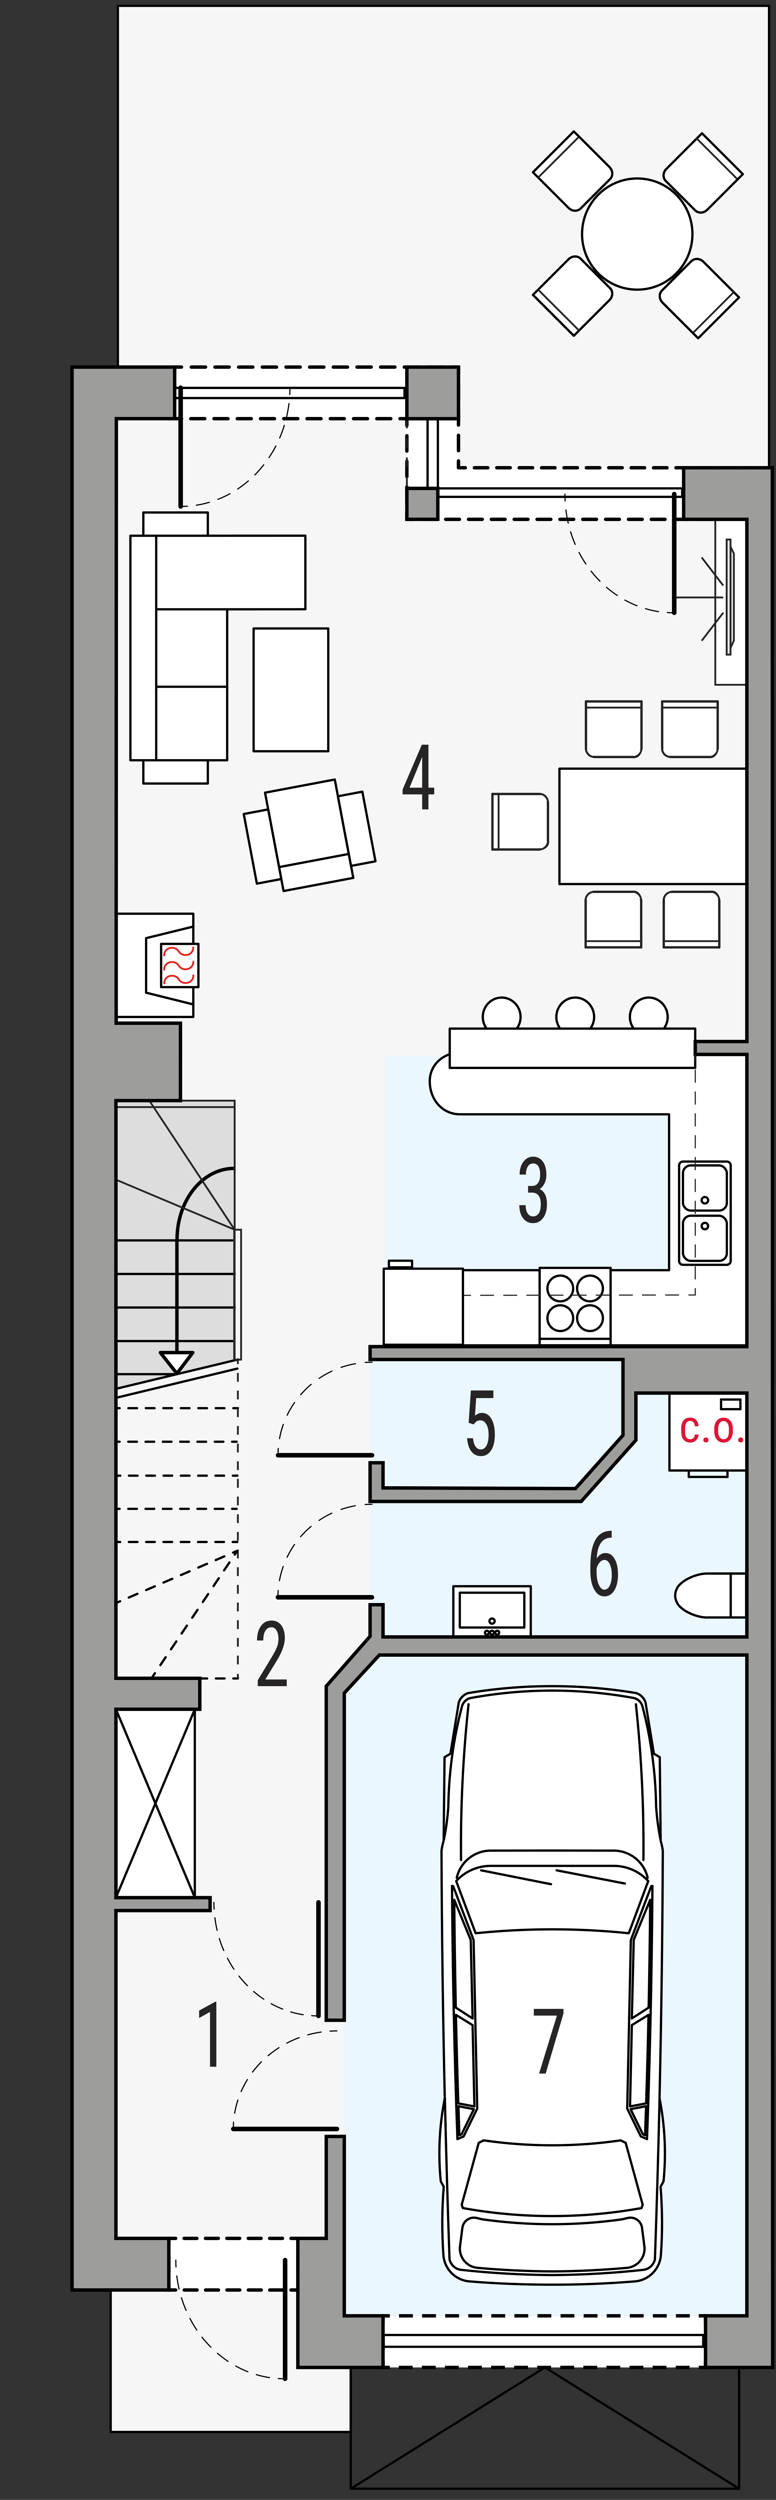 <?xml version="1.0" encoding="UTF-8"?>
<svg id="a" data-name="Warstwa 2" xmlns="http://www.w3.org/2000/svg" viewBox="0 0 170.49 549.09">
  <rect x="0" y="0" width="170.49" height="549.09" fill="#333333" stroke="none"/>
  <polygon points="168.96 102.74 168.96 1.28 25.9 1.28 25.9 80.63 15.83 80.63 15.83 232.39 21.75 232.39 21.75 491.97 24.32 491.97 24.32 534.17 77.06 534.17 77.06 491.97 84.51 491.97 84.51 366.66 95.57 359.98 95.99 232.39 100.73 232.39 100.73 228.77 169.75 228.77 169.75 102.74 168.96 102.74" style="fill: #f6f6f6; stroke: #000; stroke-linecap: round; stroke-linejoin: round; stroke-width: .5px;"/>
  <g>
    <rect x="37.09" y="491.65" width="28.35" height="11.34" style="fill: #fff;"/>
    <g>
      <polyline points="37.09 501.49 37.09 502.99 38.59 502.99" style="fill: none; stroke: #000; stroke-linecap: round; stroke-linejoin: round; stroke-width: .75px;"/>
      <line x1="40.47" y1="502.99" x2="63" y2="502.99" style="fill: none; stroke: #000; stroke-dasharray: 0 0 2.82 1.88; stroke-linecap: round; stroke-linejoin: round; stroke-width: .75px;"/>
      <polyline points="63.94 502.99 65.44 502.99 65.44 501.49" style="fill: none; stroke: #000; stroke-linecap: round; stroke-linejoin: round; stroke-width: .75px;"/>
      <line x1="65.44" y1="499.11" x2="65.44" y2="494.34" style="fill: none; stroke: #000; stroke-dasharray: 0 0 3.57 2.38; stroke-linecap: round; stroke-linejoin: round; stroke-width: .75px;"/>
      <polyline points="65.44 493.15 65.44 491.65 63.94 491.65" style="fill: none; stroke: #000; stroke-linecap: round; stroke-linejoin: round; stroke-width: .75px;"/>
      <line x1="62.06" y1="491.65" x2="39.53" y2="491.65" style="fill: none; stroke: #000; stroke-dasharray: 0 0 2.82 1.88; stroke-linecap: round; stroke-linejoin: round; stroke-width: .75px;"/>
      <polyline points="38.59 491.65 37.09 491.65 37.09 493.15" style="fill: none; stroke: #000; stroke-linecap: round; stroke-linejoin: round; stroke-width: .75px;"/>
      <line x1="37.09" y1="495.53" x2="37.09" y2="500.3" style="fill: none; stroke: #000; stroke-dasharray: 0 0 3.57 2.38; stroke-linecap: round; stroke-linejoin: round; stroke-width: .75px;"/>
    </g>
  </g>
  <g>
    <polygon points="100.73 102.74 100.73 80.63 38.37 80.63 38.37 91.96 89.39 91.96 89.39 114.07 169.68 114.07 169.68 102.74 100.73 102.74" style="fill: #fff; fill-rule: evenodd;"/>
    <g>
      <polyline points="102.23 102.74 100.73 102.74 100.73 101.24" style="fill: none; stroke: #000; stroke-linecap: round; stroke-linejoin: round; stroke-width: .75px;"/>
      <line x1="100.73" y1="98.99" x2="100.73" y2="83.25" style="fill: none; stroke: #000; stroke-dasharray: 0 0 3.37 2.25; stroke-linecap: round; stroke-linejoin: round; stroke-width: .75px;"/>
      <polyline points="100.73 82.13 100.73 80.63 99.23 80.63" style="fill: none; stroke: #000; stroke-linecap: round; stroke-linejoin: round; stroke-width: .75px;"/>
      <line x1="97.15" y1="80.63" x2="40.91" y2="80.63" style="fill: none; stroke: #000; stroke-dasharray: 0 0 3.12 2.08; stroke-linecap: round; stroke-linejoin: round; stroke-width: .75px;"/>
      <polyline points="39.87 80.63 38.37 80.63 38.37 82.13" style="fill: none; stroke: #000; stroke-linecap: round; stroke-linejoin: round; stroke-width: .75px;"/>
      <line x1="38.37" y1="84.51" x2="38.37" y2="89.27" style="fill: none; stroke: #000; stroke-dasharray: 0 0 3.57 2.38; stroke-linecap: round; stroke-linejoin: round; stroke-width: .75px;"/>
      <polyline points="38.37 90.46 38.37 91.96 39.87 91.96" style="fill: none; stroke: #000; stroke-linecap: round; stroke-linejoin: round; stroke-width: .75px;"/>
      <line x1="41.91" y1="91.96" x2="86.87" y2="91.96" style="fill: none; stroke: #000; stroke-dasharray: 0 0 3.07 2.04; stroke-linecap: round; stroke-linejoin: round; stroke-width: .75px;"/>
      <polyline points="87.89 91.96 89.39 91.96 89.39 93.46" style="fill: none; stroke: #000; stroke-linecap: round; stroke-linejoin: round; stroke-width: .75px;"/>
      <line x1="89.39" y1="95.71" x2="89.39" y2="111.45" style="fill: none; stroke: #000; stroke-dasharray: 0 0 3.37 2.25; stroke-linecap: round; stroke-linejoin: round; stroke-width: .75px;"/>
      <polyline points="89.39 112.57 89.39 114.07 90.89 114.07" style="fill: none; stroke: #000; stroke-linecap: round; stroke-linejoin: round; stroke-width: .75px;"/>
      <line x1="92.9" y1="114.07" x2="167.18" y2="114.07" style="fill: none; stroke: #000; stroke-dasharray: 0 0 3.01 2.01; stroke-linecap: round; stroke-linejoin: round; stroke-width: .75px;"/>
      <polyline points="168.18 114.07 169.68 114.07 169.68 112.57" style="fill: none; stroke: #000; stroke-linecap: round; stroke-linejoin: round; stroke-width: .75px;"/>
      <line x1="169.68" y1="110.19" x2="169.68" y2="105.43" style="fill: none; stroke: #000; stroke-dasharray: 0 0 3.57 2.38; stroke-linecap: round; stroke-linejoin: round; stroke-width: .75px;"/>
      <polyline points="169.68 104.24 169.68 102.74 168.18 102.74" style="fill: none; stroke: #000; stroke-linecap: round; stroke-linejoin: round; stroke-width: .75px;"/>
      <line x1="166.22" y1="102.74" x2="103.22" y2="102.74" style="fill: none; stroke: #000; stroke-dasharray: 0 0 2.95 1.97; stroke-linecap: round; stroke-linejoin: round; stroke-width: .75px;"/>
    </g>
  </g>
  <polygon points="25.47 305.05 51.55 298.78 51.55 241.75 25.47 241.75 25.47 305.05" style="fill: #ddd; stroke: #272425; stroke-miterlimit: 22.93; stroke-width: .4px;"/>
  <polygon points="75.64 508.66 164.09 508.66 164.09 363.52 82.75 363.52 75.64 371.31 75.64 508.66" style="fill: #ebf7fe; fill-rule: evenodd;"/>
  <g>
    <g id="b" data-name="LWPOLYLINE">
      <path d="M121.32,501.82c-6.07,0-12.13-.23-18.18-.72-3.07-.25-5.5-2.7-5.72-5.78-.35-4.99-.33-10.01,.07-15l-.65-1.19c-.61-6.09-.31-12.24,.88-18.24-.41-18.13-.65-36.27-.72-54.4,.1-.74,.26-1.47,.47-2.19l.2-18.34,1.29-.77,1.84-11.27c.32-.96,1.08-1.72,2.04-2.04,6.1-1.02,12.28-1.53,18.47-1.52,6.19,0,12.37,.5,18.47,1.52,.96,.32,1.72,1.07,2.04,2.04l1.84,11.27,1.29,.77,.2,18.34c.21,.72,.36,1.45,.47,2.19-.07,18.14-.31,36.27-.72,54.4,1.19,6,1.49,12.15,.88,18.24l-.65,1.19c.4,4.99,.43,10,.07,15-.22,3.07-2.65,5.53-5.72,5.78-6.05,.49-12.11,.73-18.18,.72Z" style="fill: #fff; stroke: #000; stroke-linecap: round; stroke-linejoin: round; stroke-width: .5px;"/>
    </g>
    <g id="c" data-name="LWPOLYLINE">
      <path d="M97.74,460.9c.27,11.78,.61,23.56,1.02,35.34,.26,1.19,1.22,2.11,2.42,2.31,6.69,.73,13.41,1.11,20.14,1.16" style="fill: none; stroke: #000; stroke-linecap: round; stroke-linejoin: round; stroke-width: .5px;"/>
    </g>
    <g id="d" data-name="LWPOLYLINE">
      <path d="M100.49,469.85l1.37-.6,2.99-6.11-.8-37.02-4.48-11.81-.26-.09c.12,18.55,.51,37.09,1.19,55.62Z" style="fill: none; stroke: #000; stroke-linecap: round; stroke-linejoin: round; stroke-width: .5px;"/>
    </g>
    <g id="e" data-name="LWPOLYLINE">
      <path d="M97.53,404.06c.49-2.41,.81-4.85,.97-7.3,.11-7.41,1.11-14.79,3-21.96,.25-.96,1.03-1.68,2.01-1.86,5.88-1.07,11.84-1.61,17.82-1.61" style="fill: none; stroke: #000; stroke-linecap: round; stroke-linejoin: round; stroke-width: .5px;"/>
    </g>
    <g id="f" data-name="LWPOLYLINE">
      <path d="M144.91,460.9c-.27,11.78-.61,23.56-1.02,35.34-.26,1.19-1.22,2.11-2.42,2.31-6.69,.73-13.41,1.11-20.14,1.16" style="fill: none; stroke: #000; stroke-linecap: round; stroke-linejoin: round; stroke-width: .5px;"/>
    </g>
    <g id="g" data-name="LWPOLYLINE">
      <path d="M142.29,412.45c-.79-3.49-3.88-5.96-7.46-5.97l-13.51-.02-13.51,.02c-3.57,0-6.67,2.48-7.46,5.97" style="fill: none; stroke: #000; stroke-linecap: round; stroke-linejoin: round; stroke-width: .5px;"/>
    </g>
    <g id="h" data-name="LWPOLYLINE">
      <path d="M142.16,469.85l-1.37-.6-2.99-6.11,.8-37.02,4.48-11.81,.26-.09c-.12,18.55-.51,37.09-1.19,55.62Z" style="fill: none; stroke: #000; stroke-linecap: round; stroke-linejoin: round; stroke-width: .5px;"/>
    </g>
    <g id="i" data-name="LWPOLYLINE">
      <path d="M145.12,404.06c-.49-2.41-.81-4.85-.97-7.3-.11-7.41-1.11-14.79-3-21.96-.25-.96-1.03-1.68-2.01-1.86-5.88-1.07-11.84-1.61-17.82-1.61" style="fill: none; stroke: #000; stroke-linecap: round; stroke-linejoin: round; stroke-width: .5px;"/>
    </g>
    <g id="j" data-name="LWPOLYLINE">
      <path d="M121.32,423.77c5.62,0,11.24,.28,16.83,.86l4.27-11.46c-1.95-2.13-4.7-3.34-7.58-3.34h-27.03c-2.89,0-5.64,1.21-7.58,3.34l4.27,11.46c5.59-.57,11.21-.86,16.83-.86Z" style="fill: none; stroke: #000; stroke-linecap: round; stroke-linejoin: round; stroke-width: .5px;"/>
    </g>
    <g id="k" data-name="LINE">
      <line x1="105.71" y1="410.81" x2="121.06" y2="413.86" style="fill: none; stroke: #000; stroke-linecap: round; stroke-linejoin: round; stroke-width: .5px;"/>
    </g>
    <g id="l" data-name="LINE">
      <line x1="122.28" y1="410.81" x2="137.29" y2="413.71" style="fill: none; stroke: #000; stroke-linecap: round; stroke-linejoin: round; stroke-width: .5px;"/>
    </g>
    <g id="m" data-name="LWPOLYLINE">
      <path d="M99.8,417.29c.06,7.89,.18,15.78,.34,23.67l3.69,2.39-.41-17.25-3.62-8.81Z" style="fill: none; stroke: #000; stroke-linecap: round; stroke-linejoin: round; stroke-width: .5px;"/>
    </g>
    <g id="n" data-name="LWPOLYLINE">
      <path d="M100.17,442.56c.14,6.48,.31,12.96,.52,19.44l3.54,.67-.4-17.86-3.66-2.25Z" style="fill: none; stroke: #000; stroke-linecap: round; stroke-linejoin: round; stroke-width: .5px;"/>
    </g>
    <g id="o" data-name="LWPOLYLINE">
      <path d="M100.71,462.62l3.4,.65-2.7,5.52-.48,.21c-.08-2.13-.15-4.25-.22-6.38Z" style="fill: none; stroke: #000; stroke-linecap: round; stroke-linejoin: round; stroke-width: .5px;"/>
    </g>
    <g id="p" data-name="LWPOLYLINE">
      <path d="M142.85,417.29c-.06,7.89-.18,15.78-.34,23.67l-3.69,2.39,.41-17.25,3.62-8.81Z" style="fill: none; stroke: #000; stroke-linecap: round; stroke-linejoin: round; stroke-width: .5px;"/>
    </g>
    <g id="q" data-name="LWPOLYLINE">
      <path d="M142.48,442.56c-.14,6.48-.31,12.96-.52,19.44l-3.54,.67,.4-17.86,3.66-2.25Z" style="fill: none; stroke: #000; stroke-linecap: round; stroke-linejoin: round; stroke-width: .5px;"/>
    </g>
    <g id="r" data-name="LWPOLYLINE">
      <path d="M141.94,462.62l-3.4,.65,2.7,5.52,.48,.21c.08-2.13,.15-4.25,.22-6.38Z" style="fill: none; stroke: #000; stroke-linecap: round; stroke-linejoin: round; stroke-width: .5px;"/>
    </g>
    <g id="s" data-name="LWPOLYLINE">
      <path d="M121.32,498.91c-5.49-.04-10.98-.3-16.44-.79-.05,0-.11-.01-.16-.02-2.31-.3-3.95-2.42-3.65-4.73l.52-4.05c.01-.09,.03-.18,.05-.27,.33-1.37,1.71-2.21,3.08-1.88l1.21,.29c5.1,.72,10.24,1.08,15.39,1.08,5.15,0,10.29-.36,15.39-1.08l1.21-.29c.09-.02,.18-.04,.27-.05,1.4-.18,2.68,.81,2.86,2.2l.52,4.05c0,.05,.01,.11,.02,.16,.21,2.32-1.51,4.38-3.83,4.59-5.47,.49-10.95,.76-16.44,.79Z" style="fill: none; stroke: #000; stroke-linecap: round; stroke-linejoin: round; stroke-width: .5px;"/>
    </g>
    <g id="t" data-name="LWPOLYLINE">
      <path d="M121.32,486.75c-6.58,0-13.15-.58-19.63-1.76l-.25-.72,3.74-13.61,1.1-.54c4.98,.73,10.01,1.09,15.04,1.09,5.03,0,10.06-.36,15.04-1.09l1.1,.54,3.74,13.61-.25,.72c-6.48,1.17-13.05,1.76-19.63,1.76Z" style="fill: none; stroke: #000; stroke-linecap: round; stroke-linejoin: round; stroke-width: .5px;"/>
    </g>
    <g id="u" data-name="ARC">
      <path d="M102.94,374.33c-1.22,11.36-1.77,22.78-1.65,34.21" style="fill: none; stroke: #000; stroke-linecap: round; stroke-linejoin: round; stroke-width: .5px;"/>
    </g>
    <g id="v" data-name="ARC">
      <path d="M141.36,408.54c.12-11.43-.43-22.85-1.65-34.21" style="fill: none; stroke: #000; stroke-linecap: round; stroke-linejoin: round; stroke-width: .5px;"/>
    </g>
  </g>
  <rect x="81.31" y="298.61" width="83.46" height="62.43" style="fill: #ebf7fe;"/>
  <rect x="84.51" y="231.94" width="79.58" height="63.38" style="fill: #ebf7fe;"/>
  <rect x="77.06" y="514.33" width="85.32" height="32.31" style="fill: none; stroke: #000; stroke-linecap: round; stroke-linejoin: round; stroke-width: .5px;"/>
  <g id="w" data-name="INSERT">
    <g id="x" data-name="LWPOLYLINE">
      <rect x="147.08" y="305.98" width="17.01" height="17.01" style="fill: #fff; stroke: #000; stroke-linecap: round; stroke-linejoin: round; stroke-width: .5px;"/>
    </g>
    <g id="y" data-name="LINE">
      <line x1="158.42" y1="309.52" x2="162.67" y2="309.52" style="fill: #fff; stroke: #000; stroke-linecap: round; stroke-linejoin: round; stroke-width: .5px;"/>
    </g>
    <g id="z" data-name="LINE">
      <line x1="158.42" y1="307.4" x2="158.42" y2="309.52" style="fill: #fff; stroke: #000; stroke-linecap: round; stroke-linejoin: round; stroke-width: .5px;"/>
    </g>
    <g id="aa" data-name="LINE">
      <line x1="162.67" y1="309.52" x2="162.67" y2="307.4" style="fill: #fff; stroke: #000; stroke-linecap: round; stroke-linejoin: round; stroke-width: .5px;"/>
    </g>
    <g id="ab" data-name="LINE">
      <line x1="162.67" y1="307.4" x2="158.42" y2="307.4" style="fill: #fff; stroke: #000; stroke-linecap: round; stroke-linejoin: round; stroke-width: .5px;"/>
    </g>
    <g id="ac" data-name="LINE">
      <line x1="151.33" y1="324.4" x2="159.83" y2="324.4" style="fill: #fff; stroke: #000; stroke-linecap: round; stroke-linejoin: round; stroke-width: .5px;"/>
    </g>
    <g id="ad" data-name="LINE">
      <line x1="151.33" y1="322.99" x2="151.33" y2="324.4" style="fill: #fff; stroke: #000; stroke-linecap: round; stroke-linejoin: round; stroke-width: .5px;"/>
    </g>
    <g id="ae" data-name="LINE">
      <line x1="159.83" y1="324.4" x2="159.83" y2="322.99" style="fill: #fff; stroke: #000; stroke-linecap: round; stroke-linejoin: round; stroke-width: .5px;"/>
    </g>
  </g>
  <polyline points="101.51 244.75 147 244.75 147 278.99 86.81 278.99 86.81 295.5 164.58 295.5 164.77 231.11 101.51 231.11" style="fill: #fff; stroke: #000; stroke-linecap: round; stroke-linejoin: round; stroke-width: .5px;"/>
  <line x1="89.39" y1="91.96" x2="89.39" y2="107.27" style="fill: none; stroke: #272425; stroke-dasharray: 0 0 2.13 2.13; stroke-miterlimit: 22.93; stroke-width: .4px;"/>
  <rect x="38.37" y="85.2" width="50.5" height="2.23" style="fill: none; stroke: #000; stroke-linecap: round; stroke-linejoin: round; stroke-width: .5px;"/>
  <rect x="93.94" y="91.96" width="2.26" height="15.31" style="fill: none; stroke: #000; stroke-linecap: round; stroke-linejoin: round; stroke-width: .5px;"/>
  <rect x="96.2" y="107.27" width="53.68" height="1.86" style="fill: none; stroke: #000; stroke-linecap: round; stroke-linejoin: round; stroke-width: .5px;"/>
  <g>
    <g>
      <line x1="52.26" y1="298.61" x2="52.26" y2="299.61" style="fill: none; stroke: #272425; stroke-miterlimit: 22.93; stroke-width: .4px;"/>
      <line x1="52.26" y1="301.56" x2="52.26" y2="366.69" style="fill: none; stroke: #272425; stroke-dasharray: 0 0 1.94 1.94; stroke-miterlimit: 22.93; stroke-width: .4px;"/>
      <line x1="52.26" y1="367.67" x2="52.26" y2="368.67" style="fill: none; stroke: #272425; stroke-miterlimit: 22.93; stroke-width: .4px;"/>
    </g>
    <g>
      <line x1="25.28" y1="309.3" x2="52.26" y2="309.3" style="fill: #fff;"/>
      <g>
        <line x1="25.28" y1="309.3" x2="26.28" y2="309.3" style="fill: none; stroke: #000; stroke-linecap: round; stroke-linejoin: round; stroke-width: .5px;"/>
        <line x1="28.2" y1="309.3" x2="50.3" y2="309.3" style="fill: none; stroke: #000; stroke-dasharray: 0 0 1.92 1.92; stroke-linecap: round; stroke-linejoin: round; stroke-width: .5px;"/>
        <line x1="51.26" y1="309.3" x2="52.26" y2="309.3" style="fill: none; stroke: #000; stroke-linecap: round; stroke-linejoin: round; stroke-width: .5px;"/>
      </g>
    </g>
    <g>
      <line x1="52.26" y1="368.67" x2="25.28" y2="368.67" style="fill: #fff;"/>
      <g>
        <line x1="52.26" y1="368.67" x2="51.26" y2="368.67" style="fill: none; stroke: #000; stroke-linecap: round; stroke-linejoin: round; stroke-width: .5px;"/>
        <line x1="49.34" y1="368.67" x2="27.24" y2="368.67" style="fill: none; stroke: #000; stroke-dasharray: 0 0 1.92 1.92; stroke-linecap: round; stroke-linejoin: round; stroke-width: .5px;"/>
        <line x1="26.28" y1="368.67" x2="25.28" y2="368.67" style="fill: none; stroke: #000; stroke-linecap: round; stroke-linejoin: round; stroke-width: .5px;"/>
      </g>
    </g>
    <g>
      <line x1="25.28" y1="316.67" x2="52" y2="316.67" style="fill: #fff;"/>
      <g>
        <line x1="25.28" y1="316.67" x2="26.28" y2="316.67" style="fill: none; stroke: #000; stroke-linecap: round; stroke-linejoin: round; stroke-width: .5px;"/>
        <line x1="28.18" y1="316.67" x2="50.05" y2="316.67" style="fill: none; stroke: #000; stroke-dasharray: 0 0 1.9 1.9; stroke-linecap: round; stroke-linejoin: round; stroke-width: .5px;"/>
        <line x1="51" y1="316.67" x2="52" y2="316.67" style="fill: none; stroke: #000; stroke-linecap: round; stroke-linejoin: round; stroke-width: .5px;"/>
      </g>
    </g>
    <g>
      <line x1="25.43" y1="324.12" x2="52.16" y2="324.12" style="fill: #fff;"/>
      <g>
        <line x1="25.43" y1="324.12" x2="26.43" y2="324.12" style="fill: none; stroke: #000; stroke-linecap: round; stroke-linejoin: round; stroke-width: .5px;"/>
        <line x1="28.33" y1="324.12" x2="50.21" y2="324.12" style="fill: none; stroke: #000; stroke-dasharray: 0 0 1.9 1.9; stroke-linecap: round; stroke-linejoin: round; stroke-width: .5px;"/>
        <line x1="51.16" y1="324.12" x2="52.16" y2="324.12" style="fill: none; stroke: #000; stroke-linecap: round; stroke-linejoin: round; stroke-width: .5px;"/>
      </g>
    </g>
    <g>
      <line x1="25.28" y1="331.41" x2="52" y2="331.41" style="fill: #fff;"/>
      <g>
        <line x1="25.28" y1="331.41" x2="26.28" y2="331.41" style="fill: none; stroke: #000; stroke-linecap: round; stroke-linejoin: round; stroke-width: .5px;"/>
        <line x1="28.18" y1="331.41" x2="50.05" y2="331.41" style="fill: none; stroke: #000; stroke-dasharray: 0 0 1.9 1.9; stroke-linecap: round; stroke-linejoin: round; stroke-width: .5px;"/>
        <line x1="51" y1="331.41" x2="52" y2="331.41" style="fill: none; stroke: #000; stroke-linecap: round; stroke-linejoin: round; stroke-width: .5px;"/>
      </g>
    </g>
    <g>
      <line x1="25.4" y1="338.69" x2="52.13" y2="338.69" style="fill: #fff;"/>
      <g>
        <line x1="25.4" y1="338.69" x2="26.4" y2="338.69" style="fill: none; stroke: #000; stroke-linecap: round; stroke-linejoin: round; stroke-width: .5px;"/>
        <line x1="28.31" y1="338.69" x2="50.18" y2="338.69" style="fill: none; stroke: #000; stroke-dasharray: 0 0 1.9 1.9; stroke-linecap: round; stroke-linejoin: round; stroke-width: .5px;"/>
        <line x1="51.13" y1="338.69" x2="52.13" y2="338.69" style="fill: none; stroke: #000; stroke-linecap: round; stroke-linejoin: round; stroke-width: .5px;"/>
      </g>
    </g>
    <g>
      <line x1="52.13" y1="340.63" x2="51.21" y2="341.02" style="fill: none; stroke: #000; stroke-linecap: round; stroke-linejoin: round; stroke-width: .5px;"/>
      <line x1="49.3" y1="341.84" x2="27.34" y2="351.3" style="fill: none; stroke: #000; stroke-dasharray: 0 0 2.08 2.08; stroke-linecap: round; stroke-linejoin: round; stroke-width: .5px;"/>
      <line x1="26.39" y1="351.71" x2="25.47" y2="352.11" style="fill: none; stroke: #000; stroke-linecap: round; stroke-linejoin: round; stroke-width: .5px;"/>
    </g>
    <g>
      <line x1="52.13" y1="340.63" x2="51.57" y2="341.46" style="fill: none; stroke: #000; stroke-linecap: round; stroke-linejoin: round; stroke-width: .5px;"/>
      <line x1="50.4" y1="343.19" x2="34.62" y2="366.64" style="fill: none; stroke: #000; stroke-dasharray: 0 0 2.09 2.09; stroke-linecap: round; stroke-linejoin: round; stroke-width: .5px;"/>
      <line x1="34.04" y1="367.51" x2="33.48" y2="368.34" style="fill: none; stroke: #000; stroke-linecap: round; stroke-linejoin: round; stroke-width: .5px;"/>
    </g>
  </g>
  <g>
    <line x1="25.47" y1="272.45" x2="51.06" y2="272.45" style="fill: none; stroke: #000; stroke-linecap: round; stroke-linejoin: round; stroke-width: .5px;"/>
    <line x1="25.47" y1="279.82" x2="51.55" y2="279.82" style="fill: none; stroke: #000; stroke-linecap: round; stroke-linejoin: round; stroke-width: .5px;"/>
    <line x1="25.47" y1="287.19" x2="51.55" y2="287.19" style="fill: none; stroke: #000; stroke-linecap: round; stroke-linejoin: round; stroke-width: .5px;"/>
    <line x1="25.47" y1="294.56" x2="51.06" y2="294.56" style="fill: none; stroke: #000; stroke-linecap: round; stroke-linejoin: round; stroke-width: .5px;"/>
    <line x1="25.43" y1="301.83" x2="38.77" y2="301.83" style="fill: none; stroke: #000; stroke-linecap: round; stroke-linejoin: round; stroke-width: .5px;"/>
    <line x1="25.47" y1="305.05" x2="52.26" y2="298.61" style="fill: none; stroke: #000; stroke-linecap: round; stroke-linejoin: round; stroke-width: .5px;"/>
    <line x1="25.47" y1="307.03" x2="52.16" y2="300.6" style="fill: none; stroke: #000; stroke-linecap: round; stroke-linejoin: round; stroke-width: .5px;"/>
    <polygon points="35.23 297.09 42.36 297.09 38.86 301.69 35.23 297.09" style="fill: #fff; stroke: #000; stroke-linecap: round; stroke-linejoin: round; stroke-width: .75px;"/>
    <path d="M51.45,256.63c-6.93,0-12.55,6.99-12.55,15.6h0l-.03,.21v24.64" style="fill: none; fill-rule: evenodd; stroke: #000; stroke-miterlimit: 22.93; stroke-width: .75px;"/>
    <line x1="32.81" y1="241.75" x2="51.55" y2="270.1" style="fill: none; stroke: #272425; stroke-miterlimit: 22.93; stroke-width: .4px;"/>
    <line x1="25.47" y1="259.11" x2="51.55" y2="270.1" style="fill: none; stroke: #272425; stroke-miterlimit: 22.93; stroke-width: .4px;"/>
    <line x1="51.55" y1="243.17" x2="51.55" y2="270.1" style="fill: none; stroke: #272425; stroke-miterlimit: 22.93; stroke-width: .4px;"/>
    <rect x="25.48" y="241.75" width="26.07" height="1.42" style="fill: none; stroke: #272425; stroke-miterlimit: 22.93; stroke-width: .4px;"/>
  </g>
  <rect x="25.47" y="375.43" width="17.33" height="41.39" style="fill: #fff; stroke: #000; stroke-linecap: round; stroke-linejoin: round; stroke-width: .5px;"/>
  <line x1="42.81" y1="375.43" x2="25.47" y2="416.81" style="fill: none; stroke: #000; stroke-linecap: round; stroke-linejoin: round; stroke-width: .5px;"/>
  <line x1="25.47" y1="375.43" x2="42.81" y2="416.81" style="fill: none; stroke: #000; stroke-linecap: round; stroke-linejoin: round; stroke-width: .5px;"/>
  <g id="af" data-name="INSERT">
    <g id="ag" data-name="LWPOLYLINE">
      <line x1="155.67" y1="345.63" x2="163.94" y2="345.63" style="fill: #fff; stroke: #000; stroke-linecap: round; stroke-linejoin: round; stroke-width: .5px;"/>
    </g>
    <g id="ah" data-name="LWPOLYLINE">
      <path d="M163.94,345.63h-8.27c-1.92-.12-4.71,.89-6.11,2.22-.72,.54-1.26,1.71-1.21,2.6-.05,.89,.49,2.06,1.21,2.6,1.4,1.33,4.19,2.34,6.11,2.22h8.27v-9.64Z" style="fill: #fff; stroke: #000; stroke-linecap: round; stroke-linejoin: round; stroke-width: .5px;"/>
    </g>
    <g id="ai" data-name="LINE">
      <line x1="160.54" y1="345.63" x2="160.54" y2="355.27" style="fill: #fff; stroke: #000; stroke-linecap: round; stroke-linejoin: round; stroke-width: .5px;"/>
    </g>
  </g>
  <g id="aj" data-name="INSERT">
    <g id="ak" data-name="LWPOLYLINE">
      <polyline points="116.61 359.75 116.61 348.41 99.6 348.41 99.6 359.75 116.61 359.75" style="fill: #fff; stroke: #000; stroke-linecap: round; stroke-linejoin: round; stroke-width: .5px;"/>
    </g>
    <g id="al" data-name="LWPOLYLINE">
      <rect x="101.02" y="349.83" width="14.17" height="7.65" style="fill: #fff; stroke: #000; stroke-linecap: round; stroke-linejoin: round; stroke-width: .5px;"/>
    </g>
    <g id="am" data-name="CIRCLE">
      <path d="M108.11,355.5c.31,0,.57,.25,.57,.57s-.25,.57-.57,.57-.57-.25-.57-.57,.25-.57,.57-.57h0Z" style="fill: #fff; stroke: #000; stroke-linecap: round; stroke-linejoin: round; stroke-width: .5px;"/>
    </g>
    <g id="an" data-name="CIRCLE">
      <path d="M108.11,358.19c.23,0,.42,.19,.42,.43s-.19,.43-.42,.43-.43-.19-.43-.43,.19-.43,.43-.43h0Z" style="fill: #fff; stroke: #000; stroke-linecap: round; stroke-linejoin: round; stroke-width: .5px;"/>
    </g>
    <g id="ao" data-name="CIRCLE">
      <path d="M106.97,358.19c.24,0,.43,.19,.43,.43s-.19,.43-.43,.43-.42-.19-.42-.43,.19-.43,.42-.43h0Z" style="fill: #fff; stroke: #000; stroke-linecap: round; stroke-linejoin: round; stroke-width: .5px;"/>
    </g>
    <g id="ap" data-name="CIRCLE">
      <path d="M109.24,358.19c.24,0,.43,.19,.43,.43s-.19,.43-.43,.43-.42-.19-.42-.43,.19-.43,.42-.43h0Z" style="fill: #fff; stroke: #000; stroke-linecap: round; stroke-linejoin: round; stroke-width: .5px;"/>
    </g>
  </g>
  <g>
    <g id="aq" data-name="LWPOLYLINE">
      <polygon points="134.15 278.48 134.15 294.07 134.15 295.49 118.56 295.49 118.56 278.48 134.15 278.48" style="fill: #fff; stroke: #000; stroke-linecap: round; stroke-linejoin: round; stroke-width: .5px;"/>
    </g>
    <g id="ar" data-name="CIRCLE">
      <path d="M129.62,280.18c-1.57,0-2.83,1.27-2.83,2.83s1.27,2.83,2.83,2.83,2.84-1.27,2.84-2.83-1.27-2.84-2.83-2.84h0Z" style="fill: #fff; stroke: #000; stroke-linecap: round; stroke-linejoin: round; stroke-width: .5px;"/>
    </g>
    <g id="as" data-name="CIRCLE">
      <path d="M129.62,286.7c-1.57,0-2.83,1.27-2.83,2.83s1.27,2.83,2.83,2.83,2.84-1.27,2.84-2.83-1.27-2.83-2.83-2.83h0Z" style="fill: #fff; stroke: #000; stroke-linecap: round; stroke-linejoin: round; stroke-width: .5px;"/>
    </g>
    <g id="at" data-name="CIRCLE">
      <path d="M123.1,286.7c-1.57,0-2.83,1.27-2.83,2.83s1.27,2.83,2.83,2.83,2.83-1.27,2.83-2.83-1.27-2.83-2.83-2.83h0Z" style="fill: #fff; stroke: #000; stroke-linecap: round; stroke-linejoin: round; stroke-width: .5px;"/>
    </g>
    <g id="au" data-name="CIRCLE">
      <path d="M123.1,280.18c-1.57,0-2.83,1.27-2.83,2.83s1.27,2.83,2.83,2.83,2.83-1.27,2.83-2.83-1.27-2.84-2.83-2.84h0Z" style="fill: #fff; stroke: #000; stroke-linecap: round; stroke-linejoin: round; stroke-width: .5px;"/>
    </g>
    <g id="av" data-name="LINE">
      <line x1="118.56" y1="294.07" x2="134.15" y2="294.07" style="fill: #fff; stroke: #000; stroke-linecap: round; stroke-linejoin: round; stroke-width: .5px;"/>
    </g>
  </g>
  <g>
    <path d="M150.05,255.13h9.64c.47,0,.85,.38,.85,.85v20.98c0,.47-.38,.85-.85,.85h-9.64c-.47,0-.85-.38-.85-.85v-20.98c0-.47,.38-.85,.85-.85Z" style="fill: #fff; stroke: #000; stroke-linecap: round; stroke-linejoin: round; stroke-width: .5px;"/>
    <rect x="150.05" y="255.98" width="9.64" height="9.92" rx="1.7" ry="1.7" style="fill: #fff; stroke: #000; stroke-linecap: round; stroke-linejoin: round; stroke-width: .5px;"/>
    <rect x="150.05" y="267.03" width="9.64" height="9.92" rx="1.7" ry="1.7" style="fill: #fff; stroke: #000; stroke-linecap: round; stroke-linejoin: round; stroke-width: .5px;"/>
    <path d="M154.87,268.59c-.39,0-.71,.32-.71,.71,0,.39,.32,.71,.71,.71s.71-.32,.71-.71-.32-.71-.71-.71h0Z" style="fill: #fff; stroke: #000; stroke-linecap: round; stroke-linejoin: round; stroke-width: .5px;"/>
    <path d="M154.87,262.92c-.39,0-.71,.32-.71,.71,0,.39,.32,.71,.71,.71s.71-.32,.71-.71-.32-.71-.71-.71h0Z" style="fill: #fff; stroke: #000; stroke-linecap: round; stroke-linejoin: round; stroke-width: .5px;"/>
  </g>
  <g>
    <rect x="84.31" y="278.66" width="17.4" height="16.71" style="fill: #fff; stroke: #000; stroke-linecap: round; stroke-linejoin: round; stroke-width: .5px;"/>
    <rect x="85.44" y="276.91" width="5.09" height="1.45" style="fill: #fff; stroke: #000; stroke-linecap: round; stroke-linejoin: round; stroke-width: .5px;"/>
  </g>
  <rect x="25.52" y="200.69" width="16.95" height="22.68" style="fill: #fff; stroke: #000; stroke-linecap: round; stroke-linejoin: round; stroke-width: .5px;"/>
  <polyline points="42.5 203.51 32.1 206.06 32.1 218.04 42.48 220.62" style="fill: none; stroke: #000; stroke-linecap: round; stroke-linejoin: round; stroke-width: .5px;"/>
  <g>
    <rect x="34.74" y="207.97" width="9.5" height="8.19" transform="translate(-172.57 251.56) rotate(-90)" style="fill: #fff; stroke: #000; stroke-linecap: round; stroke-linejoin: round; stroke-width: .5px;"/>
    <path d="M39.27,212.1c-.39-.64-1.21-.94-1.98-.73-.76,.21-1.27,.89-1.21,1.62m3.18-.89c.39,.64,1.22,.95,1.98,.74,.76-.21,1.27-.89,1.22-1.62" style="fill: none; fill-rule: evenodd; stroke: #e52421; stroke-linecap: round; stroke-linejoin: round; stroke-width: .4px;"/>
    <path d="M39.26,208.97c-.39-.64-1.21-.94-1.97-.73-.76,.21-1.27,.89-1.22,1.62m3.19-.89c.39,.64,1.22,.95,1.98,.74,.76-.21,1.27-.89,1.21-1.62" style="fill: none; fill-rule: evenodd; stroke: #e52421; stroke-linecap: round; stroke-linejoin: round; stroke-width: .4px;"/>
    <path d="M39.28,215.11c-.39-.64-1.21-.94-1.98-.73-.76,.21-1.27,.89-1.21,1.62m3.19-.89c.39,.64,1.22,.95,1.98,.74,.76-.21,1.27-.89,1.21-1.62" style="fill: none; fill-rule: evenodd; stroke: #e52421; stroke-linecap: round; stroke-linejoin: round; stroke-width: .4px;"/>
  </g>
  <path d="M110.22,227.63c-2.29,0-4.15-1.91-4.15-4.26s1.86-4.26,4.15-4.26,4.15,1.92,4.15,4.26-1.86,4.26-4.15,4.26Z" style="fill: #fff; fill-rule: evenodd; stroke: #000; stroke-linecap: round; stroke-linejoin: round; stroke-width: .5px;"/>
  <path d="M126.38,227.63c-2.29,0-4.15-1.91-4.15-4.26s1.86-4.26,4.15-4.26,4.15,1.92,4.15,4.26-1.86,4.26-4.15,4.26Z" style="fill: #fff; fill-rule: evenodd; stroke: #000; stroke-linecap: round; stroke-linejoin: round; stroke-width: .5px;"/>
  <path d="M142.54,227.63c-2.29,0-4.15-1.91-4.15-4.26s1.86-4.26,4.15-4.26,4.15,1.92,4.15,4.26-1.86,4.26-4.15,4.26Z" style="fill: #fff; fill-rule: evenodd; stroke: #000; stroke-linecap: round; stroke-linejoin: round; stroke-width: .5px;"/>
  <path d="M101.51,231.11h0c-3.92,0-7.09,2.58-7.09,6.38h0c0,4.01,2.74,7.26,6.65,7.26h.43" style="fill: #fff; stroke: #000; stroke-linecap: round; stroke-linejoin: round; stroke-width: .5px;"/>
  <rect x="98.81" y="225.93" width="53.93" height="8.63" style="fill: #fff; stroke: #000; stroke-linecap: round; stroke-linejoin: round; stroke-width: .5px;"/>
  <rect x="122.91" y="168.83" width="41.15" height="25.35" style="fill: #fff; stroke: #000; stroke-linecap: round; stroke-linejoin: round; stroke-width: .5px;"/>
  <g>
    <path d="M128.67,197.78v10.3h12.2v-10.3c-.29-1.43-.96-1.97-1.9-1.9h-8.4c-1.17,.15-1.81,.78-1.9,1.9Z" style="fill: #fff; fill-rule: evenodd; stroke: #000; stroke-linecap: round; stroke-linejoin: round; stroke-width: .5px;"/>
    <g>
      <path d="M140.86,197.78c0-1.04-.85-1.9-1.9-1.9h0" style="fill: #fff; fill-rule: evenodd; stroke: #272425; stroke-miterlimit: 22.93; stroke-width: .4px;"/>
      <path d="M130.56,195.88c-1.04,0-1.9,.85-1.9,1.9h0" style="fill: #fff; fill-rule: evenodd; stroke: #272425; stroke-miterlimit: 22.93; stroke-width: .4px;"/>
      <path d="M140.86,206.72v-8.95m-1.9-1.9h-8.4m-1.9,1.9v10.3m0,0h12.2m0,0v-1.35m0,0h-12.2" style="fill: #fff; fill-rule: evenodd; stroke: #272425; stroke-miterlimit: 22.93; stroke-width: .4px;"/>
    </g>
  </g>
  <g>
    <path d="M128.74,164.37v-10.3h12.2v10.3c-.29,1.43-.96,1.97-1.9,1.9h-8.4c-1.17-.15-1.81-.78-1.9-1.9Z" style="fill: #fff; fill-rule: evenodd; stroke: #000; stroke-linecap: round; stroke-linejoin: round; stroke-width: .5px;"/>
    <g>
      <path d="M140.94,164.37c0,1.05-.85,1.9-1.9,1.9h0" style="fill: #fff; fill-rule: evenodd; stroke: #272425; stroke-miterlimit: 22.93; stroke-width: .4px;"/>
      <path d="M130.64,166.27c-1.04,0-1.9-.85-1.9-1.9h0" style="fill: #fff; fill-rule: evenodd; stroke: #272425; stroke-miterlimit: 22.93; stroke-width: .4px;"/>
      <path d="M140.94,155.42v8.95m-1.9,1.9h-8.4m-1.9-1.9v-10.3m0,0h12.2m0,0v1.35m0,0h-12.2" style="fill: #fff; fill-rule: evenodd; stroke: #272425; stroke-miterlimit: 22.93; stroke-width: .4px;"/>
    </g>
  </g>
  <g>
    <path d="M145.83,197.78v10.3h12.2v-10.3c-.29-1.43-.96-1.97-1.9-1.9h-8.4c-1.17,.15-1.81,.78-1.9,1.9Z" style="fill: #fff; fill-rule: evenodd; stroke: #000; stroke-linecap: round; stroke-linejoin: round; stroke-width: .5px;"/>
    <g>
      <path d="M158.03,197.78c0-1.04-.85-1.9-1.9-1.9h0" style="fill: #fff; fill-rule: evenodd; stroke: #272425; stroke-miterlimit: 22.93; stroke-width: .4px;"/>
      <path d="M147.73,195.88c-1.04,0-1.9,.85-1.9,1.9h0" style="fill: #fff; fill-rule: evenodd; stroke: #272425; stroke-miterlimit: 22.93; stroke-width: .4px;"/>
      <path d="M158.03,206.72v-8.95m-1.9-1.9h-8.4m-1.9,1.9v10.3m0,0h12.2m0,0v-1.35m0,0h-12.2" style="fill: #fff; fill-rule: evenodd; stroke: #272425; stroke-miterlimit: 22.93; stroke-width: .4px;"/>
    </g>
  </g>
  <g>
    <path d="M145.48,164.37v-10.3h12.2v10.3c-.29,1.43-.96,1.97-1.9,1.9h-8.4c-1.17-.15-1.81-.78-1.9-1.9Z" style="fill: #fff; fill-rule: evenodd; stroke: #000; stroke-linecap: round; stroke-linejoin: round; stroke-width: .5px;"/>
    <g>
      <path d="M157.68,164.37c0,1.05-.85,1.9-1.9,1.9h0" style="fill: #fff; fill-rule: evenodd; stroke: #272425; stroke-miterlimit: 22.93; stroke-width: .4px;"/>
      <path d="M147.38,166.27c-1.04,0-1.9-.85-1.9-1.9h0" style="fill: #fff; fill-rule: evenodd; stroke: #272425; stroke-miterlimit: 22.93; stroke-width: .4px;"/>
      <path d="M157.68,155.42v8.95m-1.9,1.9h-8.4m-1.9-1.9v-10.3m0,0h12.2m0,0v1.35m0,0h-12.2" style="fill: #fff; fill-rule: evenodd; stroke: #272425; stroke-miterlimit: 22.93; stroke-width: .4px;"/>
    </g>
  </g>
  <g>
    <path d="M118.49,174.39h-10.3v12.2h10.3c1.43-.29,1.97-.96,1.9-1.9v-8.4c-.15-1.17-.78-1.81-1.9-1.9Z" style="fill: #fff; fill-rule: evenodd; stroke: #000; stroke-linecap: round; stroke-linejoin: round; stroke-width: .5px;"/>
    <g>
      <path d="M118.49,186.58c1.04,0,1.9-.85,1.9-1.9h0" style="fill: #fff; fill-rule: evenodd; stroke: #272425; stroke-miterlimit: 22.93; stroke-width: .4px;"/>
      <path d="M120.39,176.28c0-1.04-.85-1.9-1.9-1.9h0" style="fill: #fff; fill-rule: evenodd; stroke: #272425; stroke-miterlimit: 22.93; stroke-width: .4px;"/>
      <path d="M109.54,186.58h8.95m1.9-1.9v-8.4m-1.9-1.9h-10.3m0,0v12.2m0,0h1.35m0,0v-12.2" style="fill: #fff; fill-rule: evenodd; stroke: #272425; stroke-miterlimit: 22.93; stroke-width: .4px;"/>
    </g>
  </g>
  <g>
    <rect x="55.72" y="138.04" width="16.4" height="26.97" style="fill: #fff; stroke: #000; stroke-linecap: round; stroke-linejoin: round; stroke-width: .5px;"/>
    <g id="aw" data-name="LWPOLYLINE">
      <polygon points="67.09 117.66 45.66 117.67 45.66 112.57 31.49 112.57 31.49 117.67 28.65 117.67 28.65 166.99 31.49 166.99 31.49 172.1 45.66 172.1 45.66 166.99 49.91 166.99 49.91 133.83 67.09 133.82 67.09 117.66" style="fill: #fff; stroke: #000; stroke-linecap: round; stroke-linejoin: round; stroke-width: .5px;"/>
    </g>
    <g id="ax" data-name="LINE">
      <line x1="49.91" y1="133.83" x2="34.32" y2="133.83" style="fill: #fff; stroke: #000; stroke-linecap: round; stroke-linejoin: round; stroke-width: .5px;"/>
    </g>
    <g id="ay" data-name="LINE">
      <line x1="49.91" y1="150.84" x2="34.32" y2="150.84" style="fill: #fff; stroke: #000; stroke-linecap: round; stroke-linejoin: round; stroke-width: .5px;"/>
    </g>
    <g id="az" data-name="LWPOLYLINE">
      <polyline points="31.49 117.67 34.32 117.67 34.32 166.99 31.49 166.99" style="fill: #fff; stroke: #000; stroke-linecap: round; stroke-linejoin: round; stroke-width: .5px;"/>
    </g>
    <g id="ba" data-name="LINE">
      <line x1="45.66" y1="117.67" x2="34.32" y2="117.67" style="fill: #fff; stroke: #000; stroke-linecap: round; stroke-linejoin: round; stroke-width: .5px;"/>
    </g>
    <g id="bb" data-name="LINE">
      <line x1="34.32" y1="166.99" x2="45.66" y2="166.99" style="fill: #fff; stroke: #000; stroke-linecap: round; stroke-linejoin: round; stroke-width: .5px;"/>
    </g>
  </g>
  <g>
    <rect x="59.85" y="172.49" width="15.59" height="18.83" transform="translate(-32.52 15.68) rotate(-10.67)" style="fill: #fff; stroke: #000; stroke-linecap: round; stroke-linejoin: round; stroke-width: .5px;"/>
    <rect x="61.68" y="188.96" width="15.59" height="5.35" transform="translate(-34.29 16.18) rotate(-10.67)" style="fill: #fff; stroke: #000; stroke-linecap: round; stroke-linejoin: round; stroke-width: .5px;"/>
    <rect x="75.65" y="174.25" width="5.46" height="15.56" transform="translate(-32.36 17.67) rotate(-10.67)" style="fill: #fff; stroke: #000; stroke-linecap: round; stroke-linejoin: round; stroke-width: .5px;"/>
    <rect x="54.96" y="178.15" width="5.46" height="15.56" transform="translate(-33.44 13.9) rotate(-10.67)" style="fill: #fff; stroke: #000; stroke-linecap: round; stroke-linejoin: round; stroke-width: .5px;"/>
  </g>
  <rect x="157.15" y="114.05" width="6.81" height="36.36" style="fill: #fff; stroke: #272425; stroke-linecap: square; stroke-miterlimit: 10; stroke-width: .4px;"/>
  <g>
    <g>
      <polygon points="160.15 119.35 161.24 121.61 161.24 140.68 160.15 143.11 160.15 119.35" style="fill: #e7e8e8; fill-rule: evenodd; stroke: #272425; stroke-miterlimit: 10; stroke-width: .4px;"/>
      <rect x="159.65" y="118.5" width=".85" height="25.29" style="fill: #e7e8e8; stroke: #272425; stroke-miterlimit: 10; stroke-width: .4px;"/>
    </g>
    <line x1="158.9" y1="131.23" x2="148.51" y2="131.23" style="fill: #e7e8e8; stroke: #272425; stroke-miterlimit: 10; stroke-width: .4px;"/>
    <line x1="158.9" y1="134.57" x2="154.17" y2="140.74" style="fill: #e7e8e8; stroke: #272425; stroke-miterlimit: 10; stroke-width: .4px;"/>
    <line x1="154.17" y1="122.45" x2="158.9" y2="128.62" style="fill: #e7e8e8; stroke: #272425; stroke-miterlimit: 10; stroke-width: .4px;"/>
  </g>
  <g>
    <path d="M151.68,316.12c.29,0,.52-.09,.69-.27s.27-.43,.28-.76h.82c-.02,.51-.2,.93-.54,1.26s-.76,.5-1.25,.5c-.65,0-1.15-.21-1.5-.62s-.52-1.02-.52-1.84v-.58c0-.8,.17-1.4,.51-1.82s.84-.62,1.49-.62c.54,0,.97,.17,1.29,.51s.49,.81,.51,1.4h-.82c-.02-.39-.11-.68-.28-.88s-.4-.29-.7-.29c-.38,0-.67,.13-.85,.38s-.28,.67-.29,1.24v.67c0,.62,.09,1.06,.28,1.32s.47,.39,.87,.39Z" style="fill: #de1534;"/>
    <path d="M154.53,316.29c0-.16,.05-.29,.14-.39s.23-.16,.42-.16,.33,.05,.42,.16,.14,.23,.14,.39-.05,.27-.14,.38-.24,.15-.42,.15-.32-.05-.42-.15-.14-.23-.14-.38Z" style="fill: #de1534;"/>
    <path d="M156.92,313.87c0-.77,.19-1.38,.56-1.82s.87-.67,1.48-.67,1.1,.22,1.48,.65,.56,1.03,.57,1.78v.56c0,.77-.19,1.37-.56,1.82s-.87,.67-1.48,.67-1.1-.22-1.47-.65-.56-1.02-.57-1.76v-.58Zm.86,.5c0,.54,.11,.97,.32,1.28s.5,.47,.86,.47c.76,0,1.15-.55,1.18-1.65v-.6c0-.54-.11-.97-.32-1.28s-.5-.47-.86-.47-.64,.16-.85,.47-.32,.74-.32,1.28v.5Z" style="fill: #de1534;"/>
    <path d="M162.18,316.29c0-.16,.05-.29,.14-.39s.23-.16,.42-.16,.33,.05,.42,.16,.14,.23,.14,.39-.05,.27-.14,.38-.24,.15-.42,.15-.32-.05-.42-.15-.14-.23-.14-.38Z" style="fill: #de1534;"/>
  </g>
  <path d="M127.88,51.41c0,6.74,5.43,12.21,12.12,12.21,6.7,0,12.13-5.47,12.13-12.21,0-6.74-5.43-12.21-12.13-12.21s-12.12,5.47-12.12,12.21Z" style="fill: #fff; fill-rule: evenodd; stroke: #000; stroke-linecap: round; stroke-linejoin: round; stroke-width: .5px;"/>
  <g>
    <path d="M151.91,57.35l-6.49,6.49c-.69,.69-.62,1.87,.14,2.63l7.83,7.83,8.98-8.98-7.83-7.83c-.76-.76-1.94-.82-2.62-.14Z" style="fill: #fff; fill-rule: evenodd; stroke: #000; stroke-linecap: round; stroke-linejoin: round; stroke-width: .5px;"/>
    <line x1="161.33" y1="64.05" x2="152.35" y2="73.03" style="fill: #fff; stroke: #272425; stroke-miterlimit: 22.93; stroke-width: .4px;"/>
  </g>
  <g>
    <path d="M127.54,45.82l6.5-6.5c.69-.68,.62-1.86-.14-2.63l-7.83-7.83-8.98,8.98,7.83,7.83c.76,.76,1.94,.82,2.63,.14Z" style="fill: #fff; fill-rule: evenodd; stroke: #000; stroke-linecap: round; stroke-linejoin: round; stroke-width: .5px;"/>
    <line x1="118.12" y1="39.12" x2="127.11" y2="30.13" style="fill: #fff; stroke: #272425; stroke-miterlimit: 22.93; stroke-width: .4px;"/>
  </g>
  <g>
    <path d="M146.26,39.73l6.49,6.49c.69,.68,1.87,.62,2.63-.14l7.83-7.83-8.98-8.98-7.83,7.83c-.76,.76-.82,1.94-.14,2.62Z" style="fill: #fff; fill-rule: evenodd; stroke: #000; stroke-linecap: round; stroke-linejoin: round; stroke-width: .5px;"/>
    <line x1="152.96" y1="30.31" x2="161.95" y2="39.3" style="fill: #fff; stroke: #272425; stroke-miterlimit: 22.93; stroke-width: .4px;"/>
  </g>
  <g>
    <path d="M134.04,63.3l-6.5-6.5c-.68-.68-1.86-.62-2.62,.14l-7.83,7.83,8.98,8.98,7.83-7.83c.76-.76,.82-1.94,.14-2.63Z" style="fill: #fff; fill-rule: evenodd; stroke: #000; stroke-linecap: round; stroke-linejoin: round; stroke-width: .5px;"/>
    <line x1="127.34" y1="72.72" x2="118.35" y2="63.74" style="fill: #fff; stroke: #272425; stroke-miterlimit: 22.93; stroke-width: .4px;"/>
  </g>
  <g>
    <rect x="84.15" y="508.66" width="70.87" height="11.34" style="fill: #fff;"/>
    <g>
      <polyline points="155.01 518.5 155.01 520 153.51 520" style="fill: none; stroke: #000; stroke-miterlimit: 22.93; stroke-width: .75px;"/>
      <line x1="151.49" y1="520" x2="86.66" y2="520" style="fill: none; stroke: #000; stroke-dasharray: 0 0 3.04 2.03; stroke-miterlimit: 22.93; stroke-width: .75px;"/>
      <polyline points="85.65 520 84.15 520 84.15 518.5" style="fill: none; stroke: #000; stroke-miterlimit: 22.93; stroke-width: .75px;"/>
      <line x1="84.15" y1="516.11" x2="84.15" y2="511.35" style="fill: none; stroke: #000; stroke-dasharray: 0 0 3.57 2.38; stroke-miterlimit: 22.93; stroke-width: .75px;"/>
      <polyline points="84.15 510.16 84.15 508.66 85.65 508.66" style="fill: none; stroke: #000; stroke-miterlimit: 22.93; stroke-width: .75px;"/>
      <line x1="87.67" y1="508.66" x2="152.5" y2="508.66" style="fill: none; stroke: #000; stroke-dasharray: 0 0 3.04 2.03; stroke-miterlimit: 22.93; stroke-width: .75px;"/>
      <polyline points="153.51 508.66 155.01 508.66 155.01 510.16" style="fill: none; stroke: #000; stroke-miterlimit: 22.93; stroke-width: .75px;"/>
      <line x1="155.01" y1="512.54" x2="155.01" y2="517.3" style="fill: none; stroke: #000; stroke-dasharray: 0 0 3.57 2.38; stroke-miterlimit: 22.93; stroke-width: .75px;"/>
    </g>
  </g>
  <rect x="84.28" y="512.87" width="70.22" height="2.59" style="fill: none; stroke: #000; stroke-linecap: round; stroke-linejoin: round; stroke-width: .5px;"/>
  <polyline points="77.06 546.64 119.72 520 162.38 546.64" style="fill: none; stroke: #000; stroke-linecap: round; stroke-linejoin: round; stroke-width: .5px;"/>
  <g id="bc" data-name="INSERT">
    <g id="bd" data-name="LINE">
      <line x1="62.64" y1="496.42" x2="62.64" y2="522.49" style="fill: none; stroke: #000; stroke-linecap: round; stroke-linejoin: round;"/>
    </g>
    <g id="be" data-name="ARC">
      <g>
        <path d="M62.64,522.49c-.5,0-1-.02-1.5-.05" style="fill: none; stroke: #000; stroke-linecap: round; stroke-linejoin: round; stroke-width: .25px;"/>
        <path d="M59.19,522.23c-10.88-1.7-19.41-11.33-20.45-23.33" style="fill: none; stroke: #000; stroke-dasharray: 0 0 2.95 1.96; stroke-linecap: round; stroke-linejoin: round; stroke-width: .25px;"/>
        <path d="M38.67,497.92c-.03-.5-.04-1-.04-1.5" style="fill: none; stroke: #000; stroke-linecap: round; stroke-linejoin: round; stroke-width: .25px;"/>
      </g>
    </g>
  </g>
  <g id="bf" data-name="INSERT">
    <g id="bg" data-name="LINE">
      <line x1="69.97" y1="417.85" x2="69.97" y2="442.79" style="fill: none; stroke: #000; stroke-linecap: round; stroke-linejoin: round;"/>
    </g>
    <g id="bh" data-name="POINT">
      <line x1="71.92" y1="416.77" x2="71.92" y2="416.77" style="fill: none; stroke: #000; stroke-linecap: round; stroke-linejoin: round; stroke-width: .5px;"/>
    </g>
    <g id="bi" data-name="POINT">
      <line x1="45.82" y1="416.77" x2="45.82" y2="416.77" style="fill: none; stroke: #000; stroke-linecap: round; stroke-linejoin: round; stroke-width: .5px;"/>
    </g>
    <g id="bj" data-name="ARC">
      <g>
        <path d="M69.97,442.79c-.5,0-1-.02-1.5-.05" style="fill: none; stroke: #000; stroke-linecap: round; stroke-linejoin: round; stroke-width: .25px;"/>
        <path d="M66.61,442.53c-10.36-1.65-18.48-10.82-19.5-22.24" style="fill: none; stroke: #000; stroke-dasharray: 0 0 2.81 1.87; stroke-linecap: round; stroke-linejoin: round; stroke-width: .25px;"/>
        <path d="M47.04,419.35c-.03-.5-.04-1-.04-1.5" style="fill: none; stroke: #000; stroke-linecap: round; stroke-linejoin: round; stroke-width: .25px;"/>
      </g>
    </g>
  </g>
  <g id="bk" data-name="INSERT">
    <g id="bl" data-name="LINE">
      <line x1="148.13" y1="108.53" x2="148.13" y2="134.6" style="fill: none; stroke: #000; stroke-linecap: round; stroke-linejoin: round;"/>
    </g>
    <g id="bm" data-name="ARC">
      <g>
        <path d="M148.13,134.6c-.5,0-1-.02-1.5-.05" style="fill: none; stroke: #000; stroke-linecap: round; stroke-linejoin: round; stroke-width: .25px;"/>
        <path d="M144.68,134.34c-10.88-1.7-19.41-11.33-20.45-23.33" style="fill: none; stroke: #000; stroke-dasharray: 0 0 2.95 1.96; stroke-linecap: round; stroke-linejoin: round; stroke-width: .25px;"/>
        <path d="M124.16,110.03c-.03-.5-.04-1-.04-1.5" style="fill: none; stroke: #000; stroke-linecap: round; stroke-linejoin: round; stroke-width: .25px;"/>
      </g>
    </g>
  </g>
  <g id="bn" data-name="INSERT">
    <g id="bo" data-name="LINE">
      <line x1="39.69" y1="85.16" x2="39.69" y2="111.24" style="fill: none; stroke: #000; stroke-linecap: round; stroke-linejoin: round;"/>
    </g>
    <g id="bp" data-name="POINT">
      <line x1="38.64" y1="85.16" x2="38.64" y2="85.16" style="fill: none; stroke: #000; stroke-linecap: round; stroke-linejoin: round; stroke-width: .5px;"/>
    </g>
    <g id="bq" data-name="POINT">
      <line x1="64.74" y1="85.16" x2="64.74" y2="85.16" style="fill: none; stroke: #000; stroke-linecap: round; stroke-linejoin: round; stroke-width: .5px;"/>
    </g>
    <g id="br" data-name="ARC">
      <g>
        <path d="M39.69,111.24c.5,0,1-.02,1.5-.05" style="fill: none; stroke: #000; stroke-linecap: round; stroke-linejoin: round; stroke-width: .25px;"/>
        <path d="M43.14,110.97c10.88-1.7,19.41-11.33,20.45-23.33" style="fill: none; stroke: #000; stroke-dasharray: 0 0 2.95 1.96; stroke-linecap: round; stroke-linejoin: round; stroke-width: .25px;"/>
        <path d="M63.66,86.66c.03-.5,.04-1,.04-1.5" style="fill: none; stroke: #000; stroke-linecap: round; stroke-linejoin: round; stroke-width: .25px;"/>
      </g>
    </g>
  </g>
  <g id="bs" data-name="INSERT">
    <g id="bt" data-name="LINE">
      <line x1="81.74" y1="319.64" x2="61.09" y2="319.64" style="fill: none; stroke: #000; stroke-linecap: round; stroke-linejoin: round;"/>
    </g>
    <g id="bu" data-name="POINT">
      <line x1="81.74" y1="298.32" x2="81.74" y2="298.32" style="fill: none; stroke: #000; stroke-linecap: round; stroke-linejoin: round; stroke-width: .5px;"/>
    </g>
    <g id="bv" data-name="ARC">
      <g>
        <path d="M61.09,319.64c0-.5,.02-1,.05-1.5" style="fill: none; stroke: #000; stroke-linecap: round; stroke-linejoin: round; stroke-width: .25px;"/>
        <path d="M61.41,315.99c1.59-8.72,8.78-15.52,17.75-16.62" style="fill: none; stroke: #000; stroke-dasharray: 0 0 3.25 2.17; stroke-linecap: round; stroke-linejoin: round; stroke-width: .25px;"/>
        <path d="M80.24,299.26c.5-.04,1-.05,1.5-.05" style="fill: none; stroke: #000; stroke-linecap: round; stroke-linejoin: round; stroke-width: .25px;"/>
      </g>
    </g>
  </g>
  <g id="bw" data-name="INSERT">
    <g id="bx" data-name="LINE">
      <line x1="81.72" y1="350.84" x2="61.06" y2="350.84" style="fill: none; stroke: #000; stroke-linecap: round; stroke-linejoin: round;"/>
    </g>
    <g id="by" data-name="POINT">
      <line x1="81.72" y1="329.52" x2="81.72" y2="329.52" style="fill: none; stroke: #000; stroke-linecap: round; stroke-linejoin: round; stroke-width: .5px;"/>
    </g>
    <g id="bz" data-name="ARC">
      <g>
        <path d="M61.06,350.84c0-.5,.02-1,.05-1.5" style="fill: none; stroke: #000; stroke-linecap: round; stroke-linejoin: round; stroke-width: .25px;"/>
        <path d="M61.39,347.19c1.59-8.72,8.78-15.52,17.75-16.62" style="fill: none; stroke: #000; stroke-dasharray: 0 0 3.25 2.17; stroke-linecap: round; stroke-linejoin: round; stroke-width: .25px;"/>
        <path d="M80.22,330.46c.5-.04,1-.05,1.5-.05" style="fill: none; stroke: #000; stroke-linecap: round; stroke-linejoin: round; stroke-width: .25px;"/>
      </g>
    </g>
  </g>
  <g id="ca" data-name="INSERT">
    <g id="cb" data-name="LINE">
      <line x1="74.02" y1="467.62" x2="51.26" y2="467.62" style="fill: none; stroke: #000; stroke-linecap: round; stroke-linejoin: round;"/>
    </g>
    <g id="cc" data-name="POINT">
      <line x1="71.68" y1="443.74" x2="71.68" y2="443.74" style="fill: none; stroke: #000; stroke-linecap: round; stroke-linejoin: round; stroke-width: .5px;"/>
    </g>
    <g id="cd" data-name="ARC">
      <g>
        <path d="M51.26,467.62c0-.5,.02-1,.05-1.5" style="fill: none; stroke: #000; stroke-linecap: round; stroke-linejoin: round; stroke-width: .25px;"/>
        <path d="M51.55,464.15c1.62-9.48,9.79-16.89,19.98-17.94" style="fill: none; stroke: #000; stroke-dasharray: 0 0 2.98 1.99; stroke-linecap: round; stroke-linejoin: round; stroke-width: .25px;"/>
        <path d="M72.52,446.13c.5-.03,1-.05,1.5-.05" style="fill: none; stroke: #000; stroke-linecap: round; stroke-linejoin: round; stroke-width: .25px;"/>
      </g>
    </g>
  </g>
  <path d="M47.53,453.95h-1.39v-12.04l-2.39,1.34v-1.64l3.56-1.94h.22v14.29Z" style="fill: #272425;"/>
  <path d="M62.99,370.36h-6.36v-1.3l3.24-5.37c.49-.83,.83-1.51,1.02-2.04,.19-.53,.29-1.09,.29-1.68,0-.75-.14-1.37-.42-1.84-.28-.47-.65-.7-1.11-.7-.58,0-1.02,.25-1.34,.75-.32,.5-.47,1.22-.47,2.15h-1.38c0-1.31,.29-2.37,.86-3.17,.57-.81,1.35-1.21,2.34-1.21,.91,0,1.62,.35,2.14,1.04,.52,.69,.78,1.62,.78,2.77,0,1.41-.59,3.07-1.76,4.99l-2.53,4.14h4.71v1.47Z" style="fill: #272425;"/>
  <path d="M134.39,336.22v1.53h-.23c-.92,.03-1.64,.42-2.16,1.17-.52,.75-.82,1.88-.9,3.39,.5-.79,1.15-1.19,1.94-1.19,.84,0,1.5,.43,2,1.29,.49,.86,.74,1.99,.74,3.39,0,1.49-.27,2.67-.82,3.54-.54,.87-1.27,1.3-2.19,1.3s-1.66-.51-2.23-1.53-.84-2.38-.84-4.07v-.69c0-1.95,.17-3.51,.51-4.67,.34-1.16,.84-2.02,1.5-2.58,.66-.56,1.48-.85,2.46-.87h.23Zm-1.59,6.41c-.38,0-.72,.18-1.04,.54-.32,.36-.55,.81-.69,1.37v.71c0,1.15,.16,2.09,.49,2.82,.33,.73,.73,1.09,1.2,1.09,.52,0,.92-.3,1.21-.89,.29-.6,.44-1.38,.44-2.36s-.15-1.75-.44-2.36c-.29-.61-.68-.91-1.17-.91Z" style="fill: #272425;"/>
  <g>
    <path d="M102.96,312.5l.49-7.09h4.95v1.67h-3.78l-.27,3.88c.47-.41,.97-.62,1.52-.62,.89,0,1.58,.43,2.09,1.29,.5,.86,.76,2.02,.76,3.47s-.27,2.63-.82,3.47c-.55,.84-1.3,1.26-2.26,1.26-.85,0-1.55-.35-2.09-1.04-.54-.7-.84-1.66-.92-2.89h1.3c.08,.81,.26,1.43,.56,1.84,.29,.41,.68,.62,1.15,.62,.54,0,.96-.29,1.26-.87,.3-.58,.45-1.37,.45-2.36,0-.93-.16-1.69-.49-2.28-.33-.59-.76-.88-1.32-.88-.46,0-.83,.15-1.1,.45l-.37,.46-1.1-.37Z" style="fill: #272425;"/>
    <g>
      <path d="M116.02,260.49h.88c.57,0,1-.22,1.31-.65,.31-.44,.46-1.03,.46-1.79,0-1.67-.52-2.5-1.55-2.5-.5,0-.88,.22-1.16,.67-.28,.45-.42,1.04-.42,1.77h-1.38c0-1.14,.28-2.08,.83-2.82,.55-.74,1.26-1.11,2.13-1.11s1.61,.35,2.13,1.05c.53,.7,.79,1.69,.79,2.97,0,.66-.14,1.27-.41,1.84-.27,.57-.63,.99-1.07,1.25,1.07,.5,1.61,1.6,1.61,3.33,0,1.27-.28,2.28-.85,3.03-.57,.75-1.3,1.13-2.21,1.13s-1.63-.36-2.18-1.07-.83-1.67-.83-2.88h1.38c0,.76,.15,1.36,.44,1.8,.29,.45,.69,.67,1.2,.67s.93-.22,1.23-.65,.46-1.1,.46-1.99c0-1.73-.65-2.59-1.96-2.59h-.83v-1.47Z" style="fill: #272425;"/>
      <path d="M94.13,173.01h1.27v1.47h-1.27v3.3h-1.38v-3.3h-4.3v-1.06l4.23-9.85h1.45v9.44Zm-4.15,0h2.77v-6.76l-2.77,6.76Z" style="fill: #272425;"/>
    </g>
  </g>
  <path d="M123.8,442.25l-3.91,13.2h-1.45l3.91-12.73h-5.07v-1.48h6.52v1.02Z" style="fill: #272425;"/>
  <rect x="51.45" y="270.1" width="1.52" height="28.53" style="fill: none; stroke: #272425; stroke-miterlimit: 22.93; stroke-width: .4px;"/>
  <polygon points="65.44 491.65 71.68 491.65 71.68 469.26 75.64 469.26 75.64 508.66 84.15 508.66 84.15 520 65.44 520 65.44 491.65" style="fill: #9d9d9c; stroke: #000; stroke-miterlimit: 10; stroke-width: .75px;"/>
  <polygon points="15.83 502.99 37.09 502.99 37.09 491.65 25.47 491.65 25.47 419.65 46.16 419.65 46.16 416.81 25.47 416.81 25.47 375.43 43.9 375.43 43.9 368.63 25.47 368.63 25.47 241.75 39.64 241.75 39.65 224.74 25.52 224.74 25.56 91.96 38.37 91.96 38.37 80.63 15.83 80.63 15.83 502.99" style="fill: #9d9d9c; stroke: #000; stroke-miterlimit: 10; stroke-width: .75px;"/>
  <rect x="89.39" y="80.63" width="11.34" height="11.34" style="fill: #9d9d9c; stroke: #000; stroke-miterlimit: 10; stroke-width: .75px;"/>
  <rect x="89.39" y="107.27" width="6.8" height="6.8" style="fill: #9d9d9c; stroke: #000; stroke-miterlimit: 10; stroke-width: .75px;"/>
  <polygon points="169.75 520 155.01 520 155.01 508.66 164.09 508.66 164.09 363.52 83.35 363.52 75.64 371.87 75.64 443.74 71.68 443.74 71.68 370.36 81.31 359.4 81.31 352.47 84.15 352.47 84.15 359.55 164.09 359.55 164.09 305.98 139.71 305.98 139.71 316.32 127.69 329.79 81.31 329.79 81.31 321.29 84.15 321.29 84.15 326.81 126.42 326.96 136.87 315.24 136.87 298.61 81.31 298.61 81.31 295.78 164.09 295.78 164.09 231.6 152.75 231.6 152.75 228.77 164.09 228.77 164.09 114.07 150.2 114.07 150.2 102.74 169.68 102.74 169.75 508.66 169.75 520" style="fill: #9d9d9c; stroke: #000; stroke-miterlimit: 10; stroke-width: .75px;"/>
  <g>
    <line x1="101.96" y1="284.52" x2="103.46" y2="284.52" style="fill: none; stroke: #272425; stroke-miterlimit: 22.93; stroke-width: .25px;"/>
    <line x1="105.5" y1="284.51" x2="150.23" y2="284.44" style="fill: none; stroke: #272425; stroke-dasharray: 0 0 3.05 2.03; stroke-miterlimit: 22.93; stroke-width: .25px;"/>
    <polyline points="151.25 284.44 152.75 284.44 152.75 282.94" style="fill: none; stroke: #272425; stroke-miterlimit: 22.93; stroke-width: .25px;"/>
    <line x1="152.75" y1="281.02" x2="152.75" y2="234.06" style="fill: none; stroke: #272425; stroke-dasharray: 0 0 2.88 1.92; stroke-miterlimit: 22.93; stroke-width: .25px;"/>
    <line x1="152.75" y1="233.1" x2="152.75" y2="231.6" style="fill: none; stroke: #272425; stroke-miterlimit: 22.93; stroke-width: .25px;"/>
  </g>
</svg>